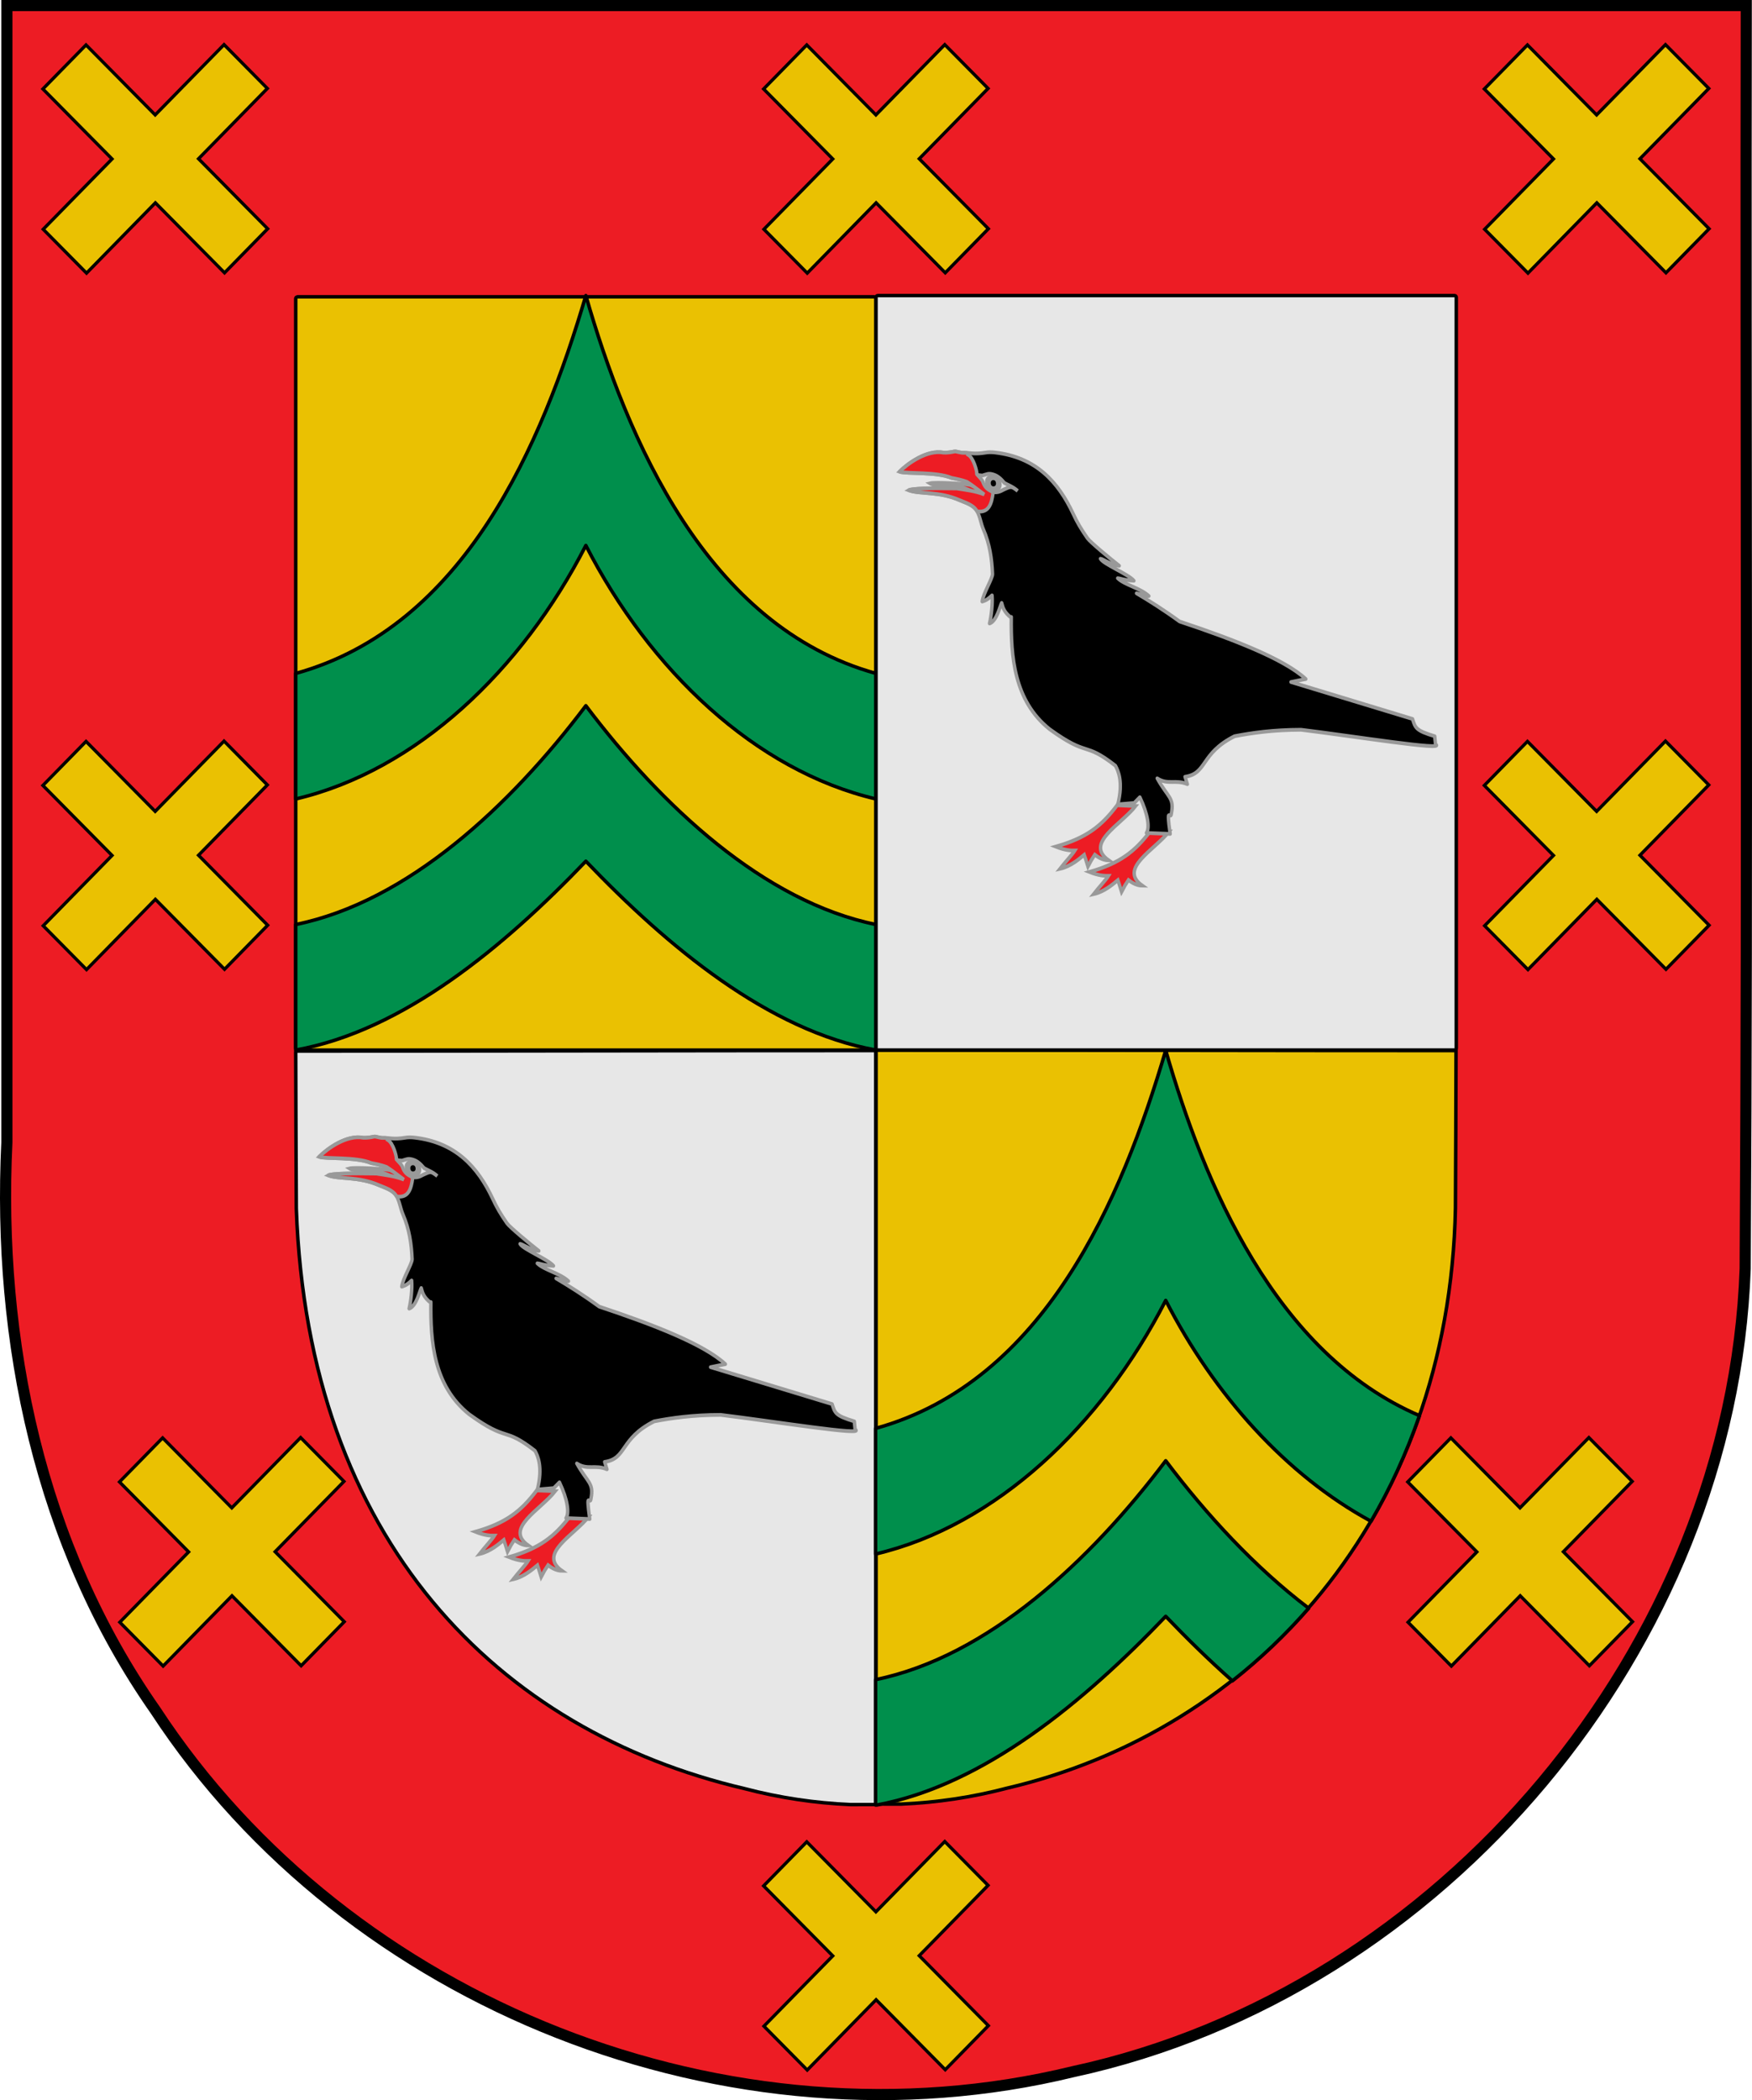 <?xml version="1.0" encoding="UTF-8" standalone="no"?>
<svg
   xmlns:dc="http://purl.org/dc/elements/1.1/"
   xmlns:cc="http://creativecommons.org/ns#"
   xmlns:rdf="http://www.w3.org/1999/02/22-rdf-syntax-ns#"
   xmlns:svg="http://www.w3.org/2000/svg"
   xmlns="http://www.w3.org/2000/svg"
   xmlns:sodipodi="http://sodipodi.sourceforge.net/DTD/sodipodi-0.dtd"
   xmlns:inkscape="http://www.inkscape.org/namespaces/inkscape"
   width="133.138mm"
   height="159.565mm"
   viewBox="0 0 471.75 565.388"
   id="svg5357"
   version="1.1"
   inkscape:version="1.0.2-2 (e86c870879, 2021-01-15)"
   sodipodi:docname="Escudo_del Palaçio de Ebilozqueta.svg">
  <defs
     id="defs5359">
    <path
       inkscape:connector-curvature="0"
       id="path4415-1"
       d="m 110.259,90.554 c 33.562,-9.156 51.614,-46.543 70.938,-81.133 98.143,54.428 217.899,32.3 359.012,32.3 143.657,0 242.31,12.208 363.843,-37.896 17.544,37.641 41.699,63.584 70.176,81.896 -161.455,92.069 -263.664,64.856 -434.018,64.856 -168.319,0 -274.598,19.329 -429.95,-60.023 z"
       style="fill:#eac102;fill-opacity:1;fill-rule:evenodd;stroke:#000000;stroke-width:0.085px;stroke-linecap:butt;stroke-linejoin:miter;stroke-miterlimit:4;stroke-dasharray:none;stroke-opacity:1" />
    <pattern
       y="0"
       x="0"
       height="6"
       width="6"
       patternUnits="userSpaceOnUse"
       id="EMFhbasepattern" />
  </defs>
  <sodipodi:namedview
     id="base"
     pagecolor="#ffffff"
     bordercolor="#666666"
     borderopacity="1.0"
     inkscape:pageopacity="0.0"
     inkscape:pageshadow="2"
     inkscape:zoom="0.69392463"
     inkscape:cx="573.93929"
     inkscape:cy="295.49248"
     inkscape:document-units="px"
     inkscape:current-layer="layer1"
     showgrid="false"
     fit-margin-top="0"
     fit-margin-left="0"
     fit-margin-right="0"
     fit-margin-bottom="0"
     inkscape:window-width="1920"
     inkscape:window-height="1057"
     inkscape:window-x="-8"
     inkscape:window-y="-8"
     inkscape:window-maximized="1"
     inkscape:document-rotation="0" />
  <g
     inkscape:label="Capa 1"
     inkscape:groupmode="layer"
     id="layer1"
     transform="translate(596.763,787.562)">
    <path
       inkscape:connector-curvature="0"
       style="color:#000000;display:inline;overflow:visible;visibility:visible;fill:#ed1c24;stroke:none;stroke-width:1;stroke-linecap:butt;stroke-linejoin:miter;stroke-miterlimit:4;stroke-dasharray:none;stroke-dashoffset:0;stroke-opacity:1;marker:none;enable-background:accumulate"
       d="m -126.561,-786.059 c -0.192,113.363 0.386,226.739 -0.293,340.094 -3.614,101.733 -81.526,194.652 -181.018,216.136 -92.043,22.411 -195.083,-17.864 -247.036,-97.287 -31.114,-44.419 -42.573,-99.389 -40.007,-152.897 0,-102.016 0,-204.032 0,-306.047 156.118,0 312.236,0 468.354,0 z"
       id="path9089-2" />
    <path
       sodipodi:nodetypes="ccccc"
       id="path2643"
       d="m -517.138,-505.006 c 0,-67.66 0,-135.324 0,-202.985 51.774,0 104.478,0.14 156.25,0.14 -0.096,67.663 -0.009,135.322 -0.097,202.985 -51.742,0 -104.413,-0.14 -156.153,-0.14 z"
       style="color:#000000;clip-rule:evenodd;display:inline;overflow:visible;visibility:visible;fill:#e7e7e7;fill-opacity:1;fill-rule:evenodd;stroke:none;stroke-width:0.938;stroke-linecap:butt;stroke-linejoin:miter;stroke-miterlimit:4;stroke-dasharray:none;stroke-dashoffset:0;stroke-opacity:1;marker:none;marker-start:none;marker-mid:none;marker-end:none;image-rendering:optimizeQuality;shape-rendering:geometricPrecision;text-rendering:geometricPrecision;enable-background:accumulate" />
    <g
       id="g931"
       transform="translate(-51.464,-6.614)"
       style="stroke:#000000">
      <rect
         style="fill:#eac102;stroke:#000000;stroke-width:0.938;stroke-linecap:round;stroke-linejoin:round;stroke-miterlimit:4;stroke-dasharray:none"
         id="rect946"
         width="156.25"
         height="202.796"
         x="309.424"
         y="-701.049"
         rx="0.488"
         transform="scale(-1,1)" />
      <path
         id="path956"
         style="fill:#008f4c;stroke:#000000;stroke-width:0.937;stroke-linecap:round;stroke-linejoin:round"
         d="m -387.55,-701.378 c -11.797,39.918 -32.479,89.075 -78.125,101.727 v 33.799 c 32.538,-7.647 60.878,-34.675 78.125,-68.252 17.247,33.577 45.587,60.605 78.125,68.252 v -33.799 c -45.646,-12.652 -67.04,-63.204 -78.124,-101.727 z" />
      <path
         id="path968"
         style="fill:#008f4c;stroke:#000000;stroke-width:0.937;stroke-linecap:round;stroke-linejoin:round"
         d="m -387.55,-590.964 c -20.411,27.055 -47.945,52.749 -78.125,58.911 v 33.799 c 29.002,-5.236 56.121,-27.861 78.125,-50.852 22.004,22.991 49.124,45.616 78.125,50.852 v -33.799 c -30.18,-6.162 -57.714,-31.856 -78.125,-58.911 z" />
    </g>
    <path
       id="path8460"
       d="m -126.561,-786.062 c -0.192,113.363 0.386,226.739 -0.293,340.094 -3.614,101.733 -81.526,194.652 -181.018,216.136 -92.043,22.411 -195.083,-17.864 -247.036,-97.287 -31.114,-44.419 -42.573,-99.389 -40.007,-152.897 0,-102.016 0,-204.032 0,-306.047 156.118,0 312.236,0 468.354,0 z"
       style="color:#000000;display:inline;overflow:visible;visibility:visible;fill:none;stroke:#000000;stroke-width:3;stroke-linecap:butt;stroke-linejoin:miter;stroke-miterlimit:4;stroke-dasharray:none;stroke-dashoffset:0;stroke-opacity:1;marker:none;enable-background:accumulate"
       inkscape:connector-curvature="0" />
    <path
       id="path1498"
       style="color:#000000;clip-rule:evenodd;display:inline;overflow:visible;visibility:visible;fill:#eac102;fill-opacity:1;fill-rule:evenodd;stroke:#000000;stroke-width:0.938;stroke-linecap:butt;stroke-linejoin:miter;stroke-miterlimit:4;stroke-dasharray:none;stroke-dashoffset:0;stroke-opacity:1;marker:none;marker-start:none;marker-mid:none;marker-end:none;image-rendering:optimizeQuality;shape-rendering:geometricPrecision;text-rendering:geometricPrecision;enable-background:accumulate"
       d="m -360.888,-504.867 c 51.751,0 104.433,0.14 156.183,0.14 -0.035,14.137 -0.082,28.274 -0.16,42.41 -1.653,83.317 -54.352,140.611 -120.68,156.131 -9.396,2.479 -18.963,3.892 -28.555,4.308 -2.258,-5.1e-4 -4.534,-0.008 -6.788,-0.008 z"
       sodipodi:nodetypes="ccccccc" />
    <rect
       style="clip-rule:evenodd;fill:#e7e7e7;fill-rule:evenodd;stroke:#000000;stroke-width:0.938;stroke-linecap:round;stroke-linejoin:round;stroke-miterlimit:4;stroke-dasharray:none;image-rendering:optimizeQuality;shape-rendering:geometricPrecision;text-rendering:geometricPrecision"
       id="rect1011"
       width="156.25"
       height="203.124"
       x="204.639"
       y="-707.993"
       rx="0.488"
       transform="scale(-1,1)" />
    <path
       id="rect1169"
       style="clip-rule:evenodd;fill:#e7e7e7;fill-rule:evenodd;stroke:#000000;stroke-width:0.938;stroke-linecap:round;stroke-linejoin:round;stroke-miterlimit:4;stroke-dasharray:none;image-rendering:optimizeQuality;shape-rendering:geometricPrecision;text-rendering:geometricPrecision"
       d="m -361.058,-504.734 c 0.042,0.04 0.075,0.088 0.103,0.142 v 202.572 c -0.078,0.153 -0.221,0.258 -0.392,0.27 -2.126,5.1e-4 -4.269,0.008 -6.396,0.008 -9.591,-0.416 -19.159,-1.83 -28.555,-4.308 -66.328,-15.52 -117.515,-66.765 -120.68,-156.131 -0.078,-14.053 -0.124,-28.106 -0.159,-42.16 7.1e-4,-0.092 0.028,-0.175 0.067,-0.25 51.694,-2.5e-4 104.316,-0.14 156.012,-0.14 z"
       sodipodi:nodetypes="ccccccccccc" />
    <g
       id="g953"
       transform="translate(104.753,196.443)"
       style="stroke:#000000">
      <path
         id="path951"
         style="fill:#008f4c;stroke:#000000;stroke-width:1;stroke-linecap:round;stroke-linejoin:round"
         d="m -165.146,301.613 c -12.588,42.543 -34.645,94.856 -83.254,108.352 v 36.053 c 34.692,-8.168 64.908,-36.989 83.299,-72.793 13.929,27.118 34.644,50.221 58.947,63.389 5.495,-9.405 10.168,-19.531 13.902,-30.324 -41.499,-17.778 -61.855,-66.676 -72.805,-104.676 -0.03,-4e-5 -0.06,4e-5 -0.09,0 z m 0.045,117.627 c -21.764,28.848 -51.12,56.246 -83.299,62.832 v 35.979 c 0.124,0 0.249,-4e-5 0.373,0 30.781,-5.723 59.558,-29.745 82.926,-54.16 6.037,6.308 12.44,12.584 19.141,18.531 7.88,-6.21 15.216,-13.174 21.902,-20.852 -15.387,-11.672 -29.318,-26.788 -41.043,-42.33 z"
         transform="matrix(0.938,0,0,0.938,-232.766,-984.002)" />
    </g>
    <g
       style="clip-rule:evenodd;display:inline;fill-rule:evenodd;stroke:#999999;stroke-width:1.462;image-rendering:optimizeQuality;shape-rendering:geometricPrecision;text-rendering:geometricPrecision"
       id="g1191"
       transform="matrix(0.628,-0.061,0.067,0.691,-584.969,-1088.267)">
      <path
         inkscape:connector-curvature="0"
         sodipodi:nodetypes="cccccccccc"
         id="path1175-5"
         d="m 390.011,793.198 c -7.667,7.576 -14.447,11.441 -27.763,13.666 3.924,1.846 6.355,2.094 7.925,2.212 -1.009,1.226 -4.746,4.299 -7.05,6.497 4.726,-0.537 8.649,-3.141 10.858,-4.485 0.459,1.797 0.253,0.883 1.106,4.645 2.065,-2.818 1.466,-2.103 3.405,-4.29 2.787,2.455 5.07,2.624 5.641,2.679 -9.579,-7.533 6.621,-13.213 13.683,-19.936 z"
         style="display:inline;fill:#ed1c24;fill-opacity:1;fill-rule:evenodd;stroke:#999999;stroke-width:1.462;stroke-linecap:butt;stroke-linejoin:miter;stroke-miterlimit:4;stroke-dasharray:none;stroke-opacity:1" />
      <path
         inkscape:connector-curvature="0"
         sodipodi:nodetypes="cccccccccc"
         id="path1177-9"
         d="m 376.76,782.165 c -7.667,7.576 -14.447,11.441 -27.763,13.666 3.924,1.846 6.355,2.094 7.925,2.212 -1.009,1.226 -4.746,4.299 -7.05,6.497 4.726,-0.537 8.649,-3.141 10.858,-4.485 0.459,1.797 0.253,0.883 1.106,4.645 2.065,-2.818 1.466,-2.103 3.405,-4.29 2.787,2.455 5.07,2.624 5.641,2.679 -9.579,-7.533 6.621,-13.213 13.683,-19.936 z"
         style="display:inline;fill:#ed1c24;fill-opacity:1;fill-rule:evenodd;stroke:#999999;stroke-width:1.462;stroke-linecap:butt;stroke-linejoin:miter;stroke-miterlimit:4;stroke-dasharray:none;stroke-opacity:1" />
      <path
         inkscape:connector-curvature="0"
         id="path1179-4"
         d="m 335.431,641.109 c -4.972,0.314 -6.854,-0.576 -9.045,-0.723 -1.851,-0.051 -3.316,-0.957 -4.191,-0.862 -1.635,0.177 -3.119,0.219 -4.626,0.025 -6.889,-1.86 -15.674,2.84 -19.51,5.7 2.687,1.158 15.624,1.315 21.869,4.361 2.106,0.574 4.349,1.191 6.366,2.094 2.281,1.576 4.661,3.801 6.847,5.519 -3.774,-1.737 -7.537,-2.413 -11.473,-3.351 -10.947,-1.148 -19.13,-1.677 -20.472,-1.109 4.644,2.007 12.732,1.459 21.113,5.692 2.548,1.287 5.676,2.311 6.984,4.854 1.181,2.295 1.145,4.866 1.992,7.268 2.147,6.089 2.41,11.912 2.061,17.641 -0.104,1.704 -4.804,7.22 -5.519,10.25 2.079,-0.388 2.904,-0.945 4.442,-2.02 0,3.073 -1.189,8.052 -2.221,10.767 3.203,-0.665 5.229,-6.518 6,-7.49 0.324,2.016 0.757,3.726 3.32,5.987 0.066,-0.07 0.121,-0.151 0.183,-0.222 -1.815,15.132 -2.349,32.4 11.656,44.769 15.697,12.596 13.823,5.703 26.449,16.557 0.96,2.038 2.749,6.536 -0.572,15.03 l 7.03,0.074 2.633,-2.02 c 2.779,6.946 2.979,12.231 1.328,14.044 l 10.03,1.257 c -0.543,-11.89 0.704,-4.94 1.351,-7.811 2.001,-6.036 -0.875,-6.338 -4.557,-14.118 4.184,3.076 7.758,1.008 12.549,3.376 l -0.664,-2.932 c 9.629,-0.412 7.371,-8.432 22.693,-13.798 7.372,-0.628 16.502,-1.043 28.533,0 21.682,4.359 61.177,13.776 56.493,10.669 v -3.154 c -7.861,-2.921 -7.896,-3.965 -8.725,-7.515 l -50.081,-18.799 6.389,-0.616 c -8.392,-8.537 -29.01,-17.95 -51.226,-26.93 -6.481,-5.223 -12.134,-9.18 -17.129,-12.492 2.156,0.77 4.37,1.487 5.107,1.503 -3.428,-3.468 -9.84,-5.177 -12.48,-8.032 1.521,0.258 2.085,0.909 6.755,1.577 -1.974,-2.703 -12.325,-7.595 -13.259,-9.732 0.879,0.08 4.44,2.917 7.648,3.4 -3.457,-2.99 -11.392,-10.237 -12.366,-11.827 -2.392,-3.907 -3.716,-6.527 -4.969,-9.757 -5.183,-13.355 -13.752,-23.449 -30.754,-26.782 -1.517,-0.298 -2.837,-0.393 -3.984,-0.32 z"
         style="display:inline;fill:#000000;fill-opacity:1;fill-rule:evenodd;stroke:#999999;stroke-width:1.462;stroke-linecap:butt;stroke-linejoin:round;stroke-miterlimit:4;stroke-dasharray:none;stroke-opacity:1"
         sodipodi:nodetypes="ccscccccccsssscccccccccccccccccccccccccccccccsscc" />
      <path
         inkscape:connector-curvature="0"
         id="path1181-4"
         style="display:inline;fill:#ed1c24;fill-opacity:1;fill-rule:evenodd;stroke:#999999;stroke-width:1.462;stroke-linecap:butt;stroke-linejoin:miter;stroke-miterlimit:4;stroke-dasharray:none;stroke-opacity:1"
         d="m 333.075,656.403 c 0.198,-0.822 -3.63,-2.194 -5.187,-3.238 -1.577,-0.737 -15.268,-2.606 -17.426,-2.269 2.031,1.46 8.198,1.63 13.048,2.71 1.984,0.442 3.892,1.708 5.838,2.563 1.07,0.042 3.534,1.233 3.727,0.234 z" />
      <path
         inkscape:connector-curvature="0"
         id="path1183-4"
         style="display:inline;fill:#ed1c24;fill-opacity:1;fill-rule:evenodd;stroke:#999999;stroke-width:1.462;stroke-linecap:butt;stroke-linejoin:miter;stroke-miterlimit:4;stroke-dasharray:none;stroke-opacity:1"
         d="m 336.938,656.935 c -1.065,3.998 -2.512,7.607 -7.401,6.565 l -0.243,-0.191 c -1.309,-2.543 -4.436,-3.567 -6.984,-4.854 -8.382,-4.233 -16.469,-3.684 -21.113,-5.692 1.342,-0.568 9.525,-0.039 20.472,1.109 3.936,0.937 7.698,1.614 11.473,3.351 -2.186,-1.718 -4.565,-3.943 -6.847,-5.519 -2.017,-0.903 -4.26,-1.52 -6.366,-2.094 -6.245,-3.046 -19.182,-3.203 -21.869,-4.361 3.836,-2.86 12.621,-7.56 19.51,-5.7 1.507,0.194 2.99,0.152 4.626,-0.025 0.875,-0.095 2.339,0.811 4.191,0.862 2.191,0.147 1.564,0.931 1.564,0.931 2.146,1.436 3.035,6.64 2.858,7.594 z"
         sodipodi:nodetypes="cccscccccccscccc" />
      <path
         inkscape:connector-curvature="0"
         id="path1185-5"
         style="display:inline;fill:#e3e4e5;fill-opacity:1;fill-rule:evenodd;stroke:#999999;stroke-width:1.462;stroke-linecap:butt;stroke-linejoin:miter;stroke-miterlimit:4;stroke-dasharray:none;stroke-opacity:1"
         d="m 347.447,657.092 c -1.675,-1.756 -4.309,-2.869 -5.277,-3.551 -1.225,-1.6 -2.336,-2.885 -4.282,-3.649 -2.129,-0.835 -2.813,-0.358 -4.668,-0.068 -0.383,0.081 -1.393,-0.372 -1.958,-0.155 0.552,0.654 1.435,1.694 1.737,2.465 0.503,2.085 1.451,3.153 3.357,4.172 1.807,0.965 3.598,0.411 5.201,-0.225 3.308,-1.043 3.357,-1.132 5.892,1.012 z" />
      <path
         inkscape:connector-curvature="0"
         id="path1187-9"
         style="display:inline;fill:#000000;fill-opacity:1;stroke:#999999;stroke-width:1.462"
         d="m 334.67,652.659 c 0,1.416 1.242,2.824 2.773,3.142 1.531,0.318 2.773,-0.573 2.773,-1.99 0,-1.416 -1.242,-2.824 -2.773,-3.142 -1.531,-0.318 -2.773,0.573 -2.773,1.99 z m 0.831,0.173 c 0,0.992 0.87,1.977 1.942,2.2 1.072,0.223 1.942,-0.402 1.942,-1.393 0,-0.992 -0.87,-1.977 -1.942,-2.2 -1.072,-0.223 -1.942,0.402 -1.942,1.393 z" />
      <path
         inkscape:connector-curvature="0"
         sodipodi:nodetypes="czz"
         id="path1189-63"
         d="m 335.594,653.23 c 0.004,-2.591 3.667,-2.63 3.698,0 0.031,2.63 -3.702,2.59 -3.698,0 z"
         style="display:inline;fill:#000000;fill-opacity:1;fill-rule:evenodd;stroke:#999999;stroke-width:1.462" />
    </g>
    <g
       style="clip-rule:evenodd;display:inline;fill-rule:evenodd;stroke:#999999;stroke-width:1.462;image-rendering:optimizeQuality;shape-rendering:geometricPrecision;text-rendering:geometricPrecision"
       id="g1008"
       transform="matrix(0.628,-0.061,0.067,0.691,-741.251,-903.824)">
      <path
         inkscape:connector-curvature="0"
         sodipodi:nodetypes="cccccccccc"
         id="path992"
         d="m 390.011,793.198 c -7.667,7.576 -14.447,11.441 -27.763,13.666 3.924,1.846 6.355,2.094 7.925,2.212 -1.009,1.226 -4.746,4.299 -7.05,6.497 4.726,-0.537 8.649,-3.141 10.858,-4.485 0.459,1.797 0.253,0.883 1.106,4.645 2.065,-2.818 1.466,-2.103 3.405,-4.29 2.787,2.455 5.07,2.624 5.641,2.679 -9.579,-7.533 6.621,-13.213 13.683,-19.936 z"
         style="display:inline;fill:#ed1c24;fill-opacity:1;fill-rule:evenodd;stroke:#999999;stroke-width:1.462;stroke-linecap:butt;stroke-linejoin:miter;stroke-miterlimit:4;stroke-dasharray:none;stroke-opacity:1" />
      <path
         inkscape:connector-curvature="0"
         sodipodi:nodetypes="cccccccccc"
         id="path994"
         d="m 376.76,782.165 c -7.667,7.576 -14.447,11.441 -27.763,13.666 3.924,1.846 6.355,2.094 7.925,2.212 -1.009,1.226 -4.746,4.299 -7.05,6.497 4.726,-0.537 8.649,-3.141 10.858,-4.485 0.459,1.797 0.253,0.883 1.106,4.645 2.065,-2.818 1.466,-2.103 3.405,-4.29 2.787,2.455 5.07,2.624 5.641,2.679 -9.579,-7.533 6.621,-13.213 13.683,-19.936 z"
         style="display:inline;fill:#ed1c24;fill-opacity:1;fill-rule:evenodd;stroke:#999999;stroke-width:1.462;stroke-linecap:butt;stroke-linejoin:miter;stroke-miterlimit:4;stroke-dasharray:none;stroke-opacity:1" />
      <path
         inkscape:connector-curvature="0"
         id="path996"
         d="m 335.431,641.109 c -4.972,0.314 -6.854,-0.576 -9.045,-0.723 -1.851,-0.051 -3.316,-0.957 -4.191,-0.862 -1.635,0.177 -3.119,0.219 -4.626,0.025 -6.889,-1.86 -15.674,2.84 -19.51,5.7 2.687,1.158 15.624,1.315 21.869,4.361 2.106,0.574 4.349,1.191 6.366,2.094 2.281,1.576 4.661,3.801 6.847,5.519 -3.774,-1.737 -7.537,-2.413 -11.473,-3.351 -10.947,-1.148 -19.13,-1.677 -20.472,-1.109 4.644,2.007 12.732,1.459 21.113,5.692 2.548,1.287 5.676,2.311 6.984,4.854 1.181,2.295 1.145,4.866 1.992,7.268 2.147,6.089 2.41,11.912 2.061,17.641 -0.104,1.704 -4.804,7.22 -5.519,10.25 2.079,-0.388 2.904,-0.945 4.442,-2.02 0,3.073 -1.189,8.052 -2.221,10.767 3.203,-0.665 5.229,-6.518 6,-7.49 0.324,2.016 0.757,3.726 3.32,5.987 0.066,-0.07 0.121,-0.151 0.183,-0.222 -1.815,15.132 -2.349,32.4 11.656,44.769 15.697,12.596 13.823,5.703 26.449,16.557 0.96,2.038 2.749,6.536 -0.572,15.03 l 7.03,0.074 2.633,-2.02 c 2.779,6.946 2.979,12.231 1.328,14.044 l 10.03,1.257 c -0.543,-11.89 0.704,-4.94 1.351,-7.811 2.001,-6.036 -0.875,-6.338 -4.557,-14.118 4.184,3.076 7.758,1.008 12.549,3.376 l -0.664,-2.932 c 9.629,-0.412 7.371,-8.432 22.693,-13.798 7.372,-0.628 16.502,-1.043 28.533,0 21.682,4.359 61.177,13.776 56.493,10.669 v -3.154 c -7.861,-2.921 -7.896,-3.965 -8.725,-7.515 l -50.081,-18.799 6.389,-0.616 c -8.392,-8.537 -29.01,-17.95 -51.226,-26.93 -6.481,-5.223 -12.134,-9.18 -17.129,-12.492 2.156,0.77 4.37,1.487 5.107,1.503 -3.428,-3.468 -9.84,-5.177 -12.48,-8.032 1.521,0.258 2.085,0.909 6.755,1.577 -1.974,-2.703 -12.325,-7.595 -13.259,-9.732 0.879,0.08 4.44,2.917 7.648,3.4 -3.457,-2.99 -11.392,-10.237 -12.366,-11.827 -2.392,-3.907 -3.716,-6.527 -4.969,-9.757 -5.183,-13.355 -13.752,-23.449 -30.754,-26.782 -1.517,-0.298 -2.837,-0.393 -3.984,-0.32 z"
         style="display:inline;fill:#000000;fill-opacity:1;fill-rule:evenodd;stroke:#999999;stroke-width:1.462;stroke-linecap:butt;stroke-linejoin:round;stroke-miterlimit:4;stroke-dasharray:none;stroke-opacity:1"
         sodipodi:nodetypes="ccscccccccsssscccccccccccccccccccccccccccccccsscc" />
      <path
         inkscape:connector-curvature="0"
         id="path998"
         style="display:inline;fill:#ed1c24;fill-opacity:1;fill-rule:evenodd;stroke:#999999;stroke-width:1.462;stroke-linecap:butt;stroke-linejoin:miter;stroke-miterlimit:4;stroke-dasharray:none;stroke-opacity:1"
         d="m 333.075,656.403 c 0.198,-0.822 -3.63,-2.194 -5.187,-3.238 -1.577,-0.737 -15.268,-2.606 -17.426,-2.269 2.031,1.46 8.198,1.63 13.048,2.71 1.984,0.442 3.892,1.708 5.838,2.563 1.07,0.042 3.534,1.233 3.727,0.234 z" />
      <path
         inkscape:connector-curvature="0"
         id="path1000"
         style="display:inline;fill:#ed1c24;fill-opacity:1;fill-rule:evenodd;stroke:#999999;stroke-width:1.462;stroke-linecap:butt;stroke-linejoin:miter;stroke-miterlimit:4;stroke-dasharray:none;stroke-opacity:1"
         d="m 336.938,656.935 c -1.065,3.998 -2.512,7.607 -7.401,6.565 l -0.243,-0.191 c -1.309,-2.543 -4.436,-3.567 -6.984,-4.854 -8.382,-4.233 -16.469,-3.684 -21.113,-5.692 1.342,-0.568 9.525,-0.039 20.472,1.109 3.936,0.937 7.698,1.614 11.473,3.351 -2.186,-1.718 -4.565,-3.943 -6.847,-5.519 -2.017,-0.903 -4.26,-1.52 -6.366,-2.094 -6.245,-3.046 -19.182,-3.203 -21.869,-4.361 3.836,-2.86 12.621,-7.56 19.51,-5.7 1.507,0.194 2.99,0.152 4.626,-0.025 0.875,-0.095 2.339,0.811 4.191,0.862 2.191,0.147 1.564,0.931 1.564,0.931 2.146,1.436 3.035,6.64 2.858,7.594 z"
         sodipodi:nodetypes="cccscccccccscccc" />
      <path
         inkscape:connector-curvature="0"
         id="path1002"
         style="display:inline;fill:#e3e4e5;fill-opacity:1;fill-rule:evenodd;stroke:#999999;stroke-width:1.462;stroke-linecap:butt;stroke-linejoin:miter;stroke-miterlimit:4;stroke-dasharray:none;stroke-opacity:1"
         d="m 347.447,657.092 c -1.675,-1.756 -4.309,-2.869 -5.277,-3.551 -1.225,-1.6 -2.336,-2.885 -4.282,-3.649 -2.129,-0.835 -2.813,-0.358 -4.668,-0.068 -0.383,0.081 -1.393,-0.372 -1.958,-0.155 0.552,0.654 1.435,1.694 1.737,2.465 0.503,2.085 1.451,3.153 3.357,4.172 1.807,0.965 3.598,0.411 5.201,-0.225 3.308,-1.043 3.357,-1.132 5.892,1.012 z" />
      <path
         inkscape:connector-curvature="0"
         id="path1004"
         style="display:inline;fill:#000000;fill-opacity:1;stroke:#999999;stroke-width:1.462"
         d="m 334.67,652.659 c 0,1.416 1.242,2.824 2.773,3.142 1.531,0.318 2.773,-0.573 2.773,-1.99 0,-1.416 -1.242,-2.824 -2.773,-3.142 -1.531,-0.318 -2.773,0.573 -2.773,1.99 z m 0.831,0.173 c 0,0.992 0.87,1.977 1.942,2.2 1.072,0.223 1.942,-0.402 1.942,-1.393 0,-0.992 -0.87,-1.977 -1.942,-2.2 -1.072,-0.223 -1.942,0.402 -1.942,1.393 z" />
      <path
         inkscape:connector-curvature="0"
         sodipodi:nodetypes="czz"
         id="path1006"
         d="m 335.594,653.23 c 0.004,-2.591 3.667,-2.63 3.698,0 0.031,2.63 -3.702,2.59 -3.698,0 z"
         style="display:inline;fill:#000000;fill-opacity:1;fill-rule:evenodd;stroke:#999999;stroke-width:1.462" />
    </g>
    <path
       style="clip-rule:evenodd;display:inline;fill:#eac102;fill-opacity:1;fill-rule:evenodd;stroke:#000000;stroke-width:0.87;stroke-opacity:1;image-rendering:optimizeQuality;shape-rendering:geometricPrecision;text-rendering:geometricPrecision"
       d="m -342.376,-291.802 -18.539,18.929 -18.622,-18.844 -11.613,11.857 18.622,18.844 -18.539,18.929 11.665,11.804 18.539,-18.929 18.622,18.844 11.613,-11.857 -18.622,-18.844 18.539,-18.929 z"
       id="path982"
       inkscape:connector-curvature="0" />
    <g
       id="g1028"
       transform="translate(2.813)">
      <path
         style="clip-rule:evenodd;display:inline;fill:#eac102;fill-opacity:1;fill-rule:evenodd;stroke:#000000;stroke-width:0.87;stroke-opacity:1;image-rendering:optimizeQuality;shape-rendering:geometricPrecision;text-rendering:geometricPrecision"
         d="m -345.188,-775.552 -18.539,18.929 -18.622,-18.844 -11.613,11.857 18.622,18.844 -18.539,18.929 11.665,11.804 18.539,-18.929 18.622,18.844 11.613,-11.857 -18.622,-18.844 18.539,-18.929 z"
         id="path1019"
         inkscape:connector-curvature="0" />
      <path
         style="clip-rule:evenodd;display:inline;fill:#eac102;fill-opacity:1;fill-rule:evenodd;stroke:#000000;stroke-width:0.87;stroke-opacity:1;image-rendering:optimizeQuality;shape-rendering:geometricPrecision;text-rendering:geometricPrecision"
         d="m -151.126,-775.552 -18.539,18.929 -18.622,-18.844 -11.613,11.857 18.622,18.844 -18.539,18.929 11.665,11.804 18.539,-18.929 18.622,18.844 11.613,-11.857 -18.622,-18.844 18.539,-18.929 z"
         id="path1021"
         inkscape:connector-curvature="0" />
      <path
         style="clip-rule:evenodd;display:inline;fill:#eac102;fill-opacity:1;fill-rule:evenodd;stroke:#000000;stroke-width:0.87;stroke-opacity:1;image-rendering:optimizeQuality;shape-rendering:geometricPrecision;text-rendering:geometricPrecision"
         d="m -539.251,-775.552 -18.539,18.929 -18.622,-18.844 -11.613,11.857 18.622,18.844 -18.539,18.929 11.665,11.804 18.539,-18.929 18.622,18.844 11.613,-11.857 -18.622,-18.844 18.539,-18.929 z"
         id="path1023"
         inkscape:connector-curvature="0" />
    </g>
    <g
       id="g1043">
      <path
         style="clip-rule:evenodd;display:inline;fill:#eac102;fill-opacity:1;fill-rule:evenodd;stroke:#000000;stroke-width:0.87;stroke-opacity:1;image-rendering:optimizeQuality;shape-rendering:geometricPrecision;text-rendering:geometricPrecision"
         d="m -148.313,-588.052 -18.539,18.929 -18.622,-18.844 -11.613,11.857 18.622,18.844 -18.539,18.929 11.665,11.804 18.539,-18.929 18.622,18.844 11.613,-11.857 -18.622,-18.844 18.539,-18.929 z"
         id="path1032"
         inkscape:connector-curvature="0" />
      <path
         style="clip-rule:evenodd;display:inline;fill:#eac102;fill-opacity:1;fill-rule:evenodd;stroke:#000000;stroke-width:0.87;stroke-opacity:1;image-rendering:optimizeQuality;shape-rendering:geometricPrecision;text-rendering:geometricPrecision"
         d="m -536.438,-588.052 -18.539,18.929 -18.622,-18.844 -11.613,11.857 18.622,18.844 -18.539,18.929 11.665,11.804 18.539,-18.929 18.622,18.844 11.613,-11.857 -18.622,-18.844 18.539,-18.929 z"
         id="path1034"
         inkscape:connector-curvature="0" />
    </g>
    <path
       style="clip-rule:evenodd;display:inline;fill:#eac102;fill-opacity:1;fill-rule:evenodd;stroke:#000000;stroke-width:0.87;stroke-opacity:1;image-rendering:optimizeQuality;shape-rendering:geometricPrecision;text-rendering:geometricPrecision"
       d="m -168.938,-400.552 -18.539,18.929 -18.622,-18.844 -11.613,11.857 18.622,18.844 -18.539,18.929 11.665,11.804 18.539,-18.929 18.622,18.844 11.613,-11.857 -18.622,-18.844 18.539,-18.929 z"
       id="path1045"
       inkscape:connector-curvature="0" />
    <path
       style="clip-rule:evenodd;display:inline;fill:#eac102;fill-opacity:1;fill-rule:evenodd;stroke:#000000;stroke-width:0.87;stroke-opacity:1;image-rendering:optimizeQuality;shape-rendering:geometricPrecision;text-rendering:geometricPrecision"
       d="m -515.813,-400.552 -18.539,18.929 -18.622,-18.844 -11.613,11.857 18.622,18.844 -18.539,18.929 11.665,11.804 18.539,-18.929 18.622,18.844 11.613,-11.857 -18.622,-18.844 18.539,-18.929 z"
       id="path1047"
       inkscape:connector-curvature="0" />
  </g>
</svg>

